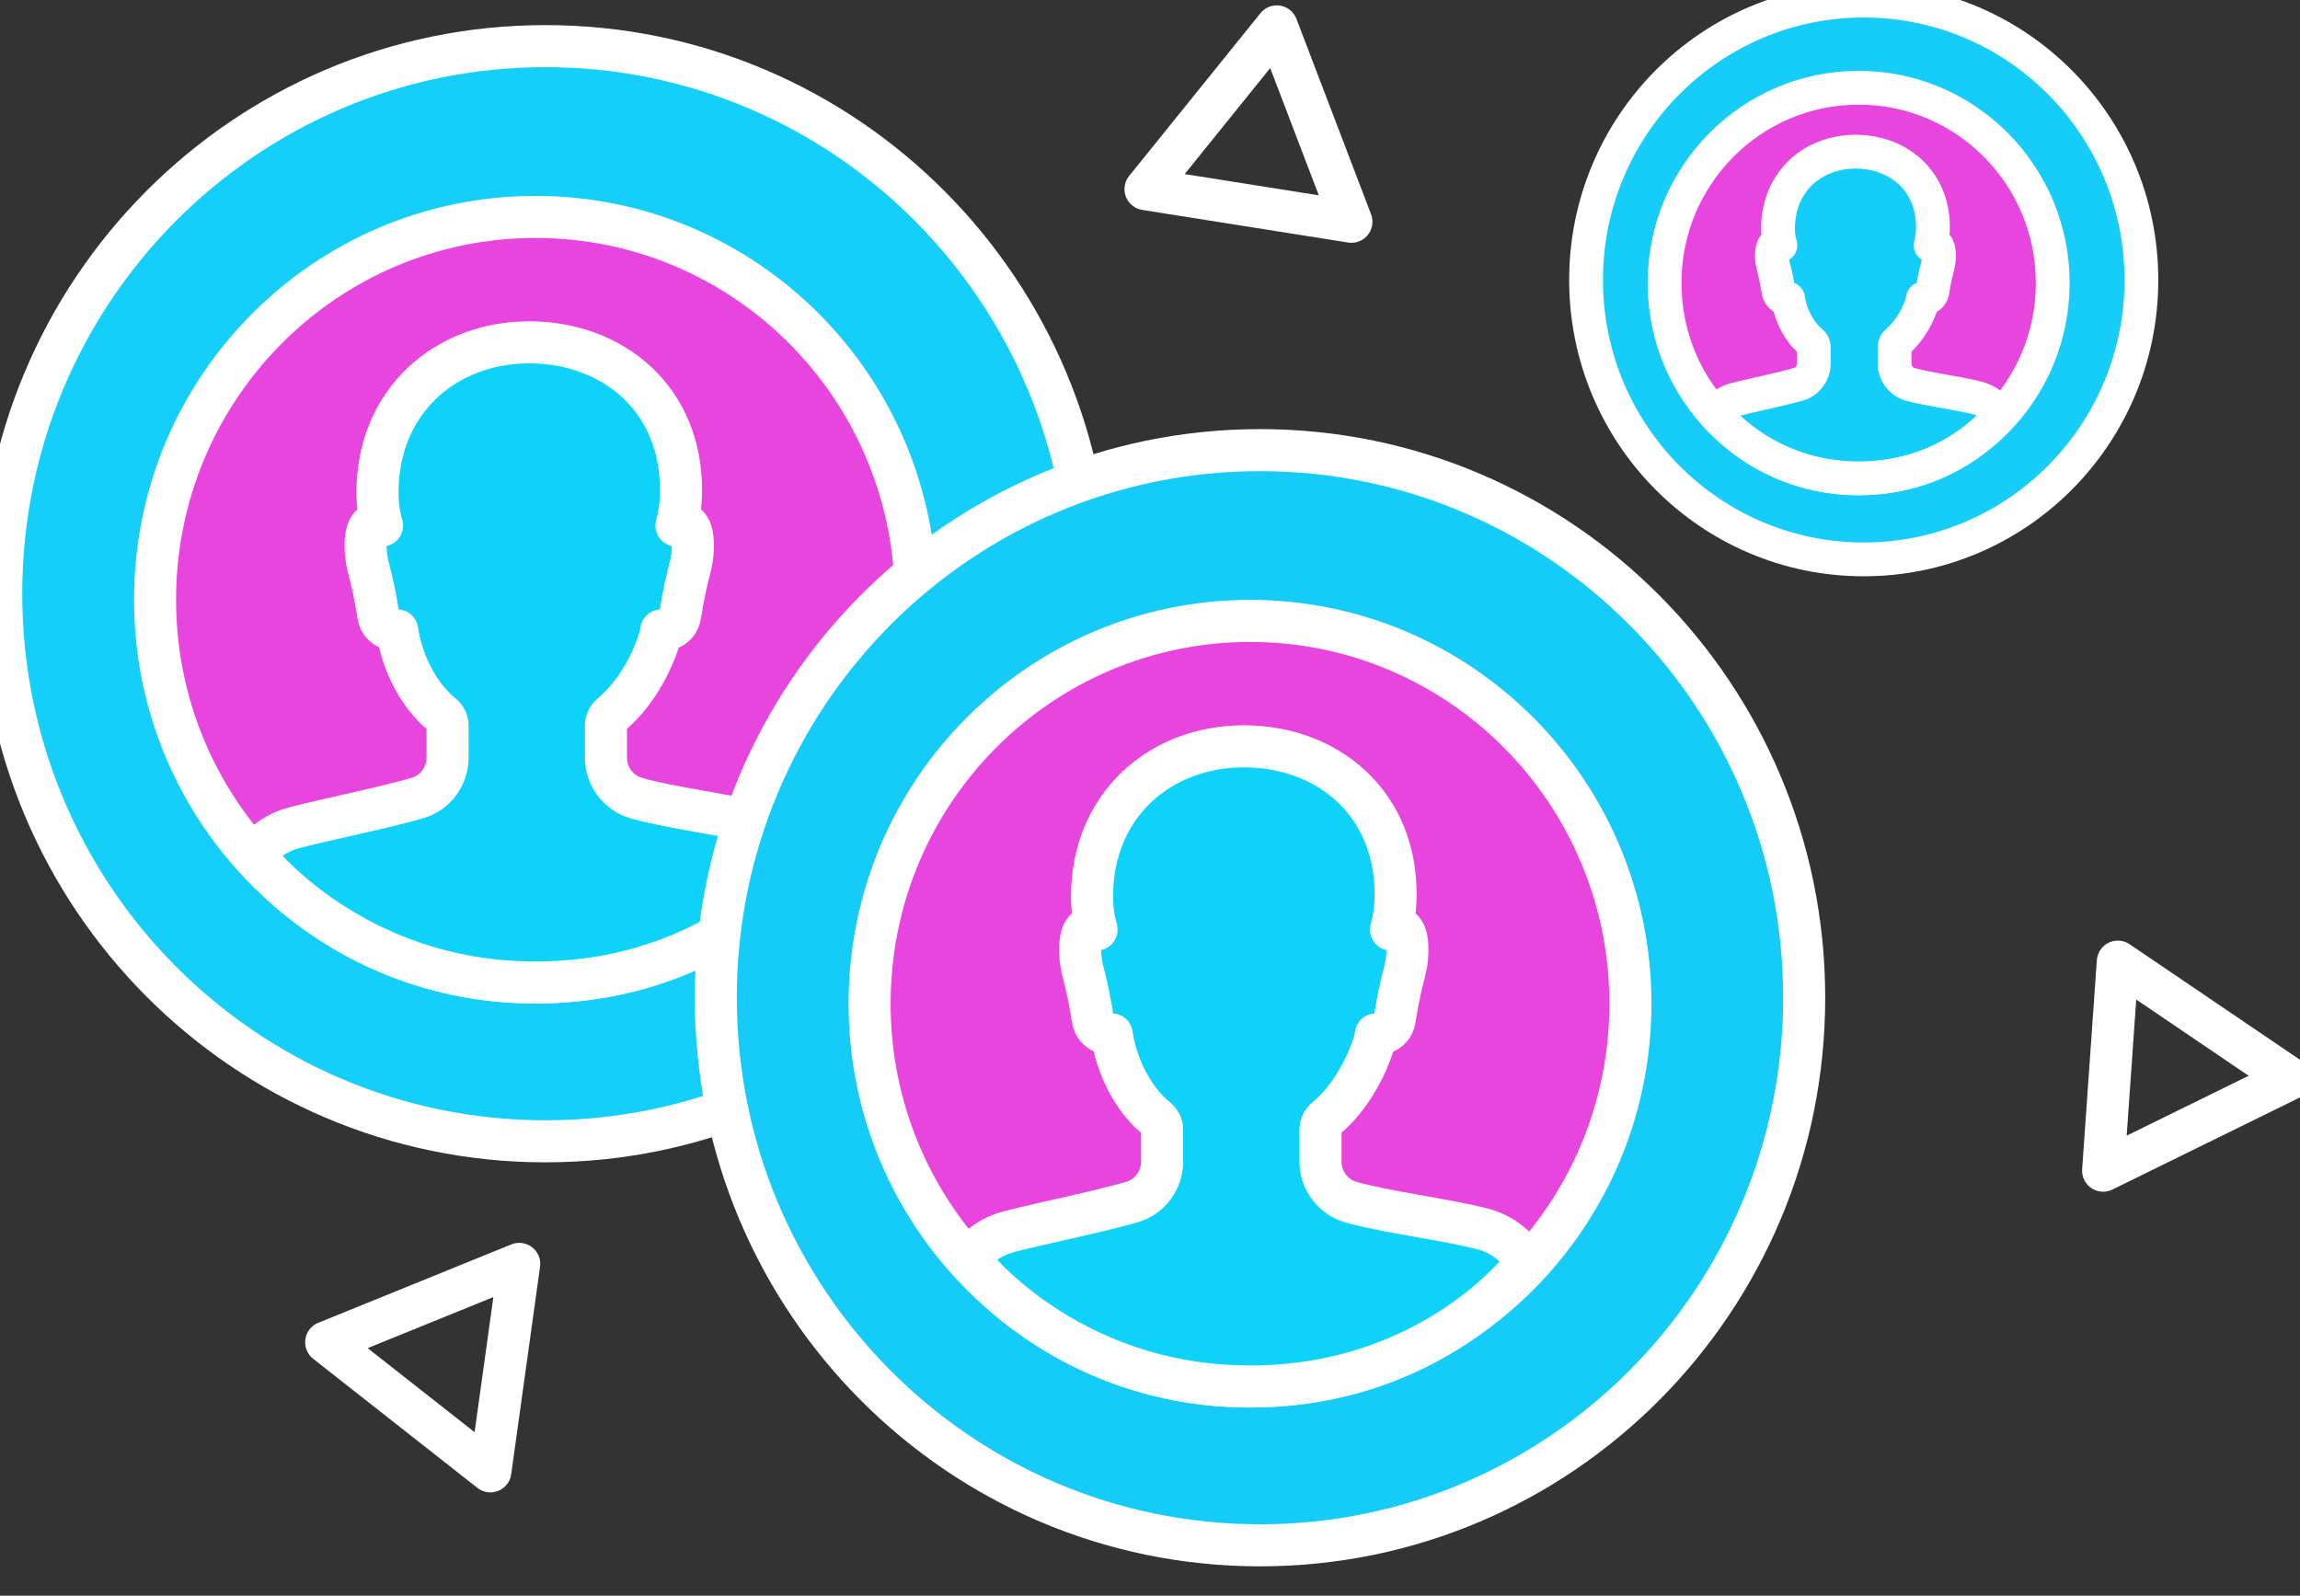 <svg xmlns="http://www.w3.org/2000/svg" width="49" height="34" viewBox="0 0 49 34">
    <rect x="0" y="0" width="49" height="34" fill="#333333" stroke="none"/>
    <g fill="none" fill-rule="evenodd">
        <path stroke="#FFF" stroke-linecap="round" stroke-linejoin="round" stroke-width=".896" d="M24.274 3.34L28.12 5.561 28.128 1.105z" transform="rotate(-21 26.201 3.333)"/>
        <path stroke="#FFF" stroke-linecap="round" stroke-linejoin="round" stroke-width=".896" d="M43.946 23.344L47.802 25.556 47.813 21.113z" transform="rotate(-56 45.88 23.335)"/>
        <path stroke="#FFF" stroke-linecap="round" stroke-linejoin="round" stroke-width=".896" d="M7.795 29.547L11.663 31.773 11.655 27.334z" transform="rotate(-112 9.729 29.554)"/>
        <g>
            <path fill="#13CFF9" d="M23.214 11.693c0 6.444-5.191 11.668-11.594 11.668-6.404 0-11.594-5.224-11.594-11.668C.026 5.25 5.216.026 11.62.026c6.403 0 11.594 5.224 11.594 11.667" transform="translate(0 .957)"/>
            <path stroke="#FFF" stroke-linecap="round" stroke-linejoin="round" stroke-width=".896" d="M23.214 11.693c0 6.444-5.191 11.668-11.594 11.668-6.404 0-11.594-5.224-11.594-11.668C.026 5.25 5.216.026 11.62.026c6.403 0 11.594 5.224 11.594 11.667z" transform="translate(0 .957)"/>
            <path fill="#E845DF" d="M19.512 11.82c0 4.505-3.628 8.157-8.104 8.157-4.476 0-8.105-3.652-8.105-8.156 0-4.505 3.629-8.156 8.105-8.156 4.476 0 8.104 3.651 8.104 8.156" transform="translate(0 .957)"/>
            <path stroke="#FFF" stroke-linecap="round" stroke-linejoin="round" stroke-width=".896" d="M19.512 11.82c0 4.505-3.628 8.157-8.104 8.157-4.476 0-8.105-3.652-8.105-8.156 0-4.505 3.629-8.156 8.105-8.156 4.476 0 8.104 3.651 8.104 8.156z" transform="translate(0 .957)"/>
            <path fill="#0DD3F9" d="M17.305 17.325c-.208-.347-.546-.604-.949-.707-.801-.205-2.083-.362-2.802-.57-.383-.111-.645-.464-.645-.864V14.5c0-.091.044-.175.114-.233.434-.359.77-.907.967-1.436.047-.126.082-.248.098-.355 0 0 .35.004.402-.323.158-1 .271-1.043.271-1.481 0-.439-.159-.543-.35-.43.032-.112.09-.347.097-.673.044-2.019-1.453-3.232-3.233-3.232S8.029 7.592 8.042 9.568c.002.326.065.56.097.673-.191-.113-.35-.009-.35.43 0 .438.113.482.27 1.48.052.328.403.324.403.324.007.045.014.09.023.133.118.61.448 1.267.93 1.657.074.06.12.144.12.238v.681c0 .399-.26.752-.64.862-.718.21-1.819.426-2.622.632-.352.09-.655.298-.865.581 0 0 2.049 2.718 6 2.718 3.95 0 5.897-2.652 5.897-2.652" transform="translate(0 .957)"/>
            <path stroke="#FFF" stroke-linecap="round" stroke-linejoin="round" stroke-width=".896" d="M17.305 17.325c-.208-.347-.546-.604-.949-.707-.801-.205-2.083-.362-2.802-.57-.383-.111-.645-.464-.645-.864V14.5c0-.091.044-.175.114-.233.434-.359.77-.907.967-1.436.047-.126.082-.248.098-.355 0 0 .35.004.402-.323.158-1 .271-1.043.271-1.481 0-.439-.159-.543-.35-.43.032-.112.09-.347.097-.673.044-2.019-1.453-3.232-3.233-3.232S8.029 7.592 8.042 9.568c.002.326.065.56.097.673-.191-.113-.35-.009-.35.43 0 .438.113.482.27 1.48.052.328.403.324.403.324.007.045.014.09.023.133.118.61.448 1.267.93 1.657.074.06.12.144.12.238v.681c0 .399-.26.752-.64.862-.718.21-1.819.426-2.622.632-.352.09-.655.298-.865.581 0 0 2.049 2.718 6 2.718 3.95 0 5.897-2.652 5.897-2.652z" transform="translate(0 .957)"/>
        </g>
        <g>
            <path fill="#15CCF9" d="M23.214 11.693c0 6.444-5.191 11.668-11.594 11.668-6.404 0-11.594-5.224-11.594-11.668C.026 5.25 5.216.026 11.62.026c6.403 0 11.594 5.224 11.594 11.667" transform="translate(15.223 9.565)"/>
            <path stroke="#FFF" stroke-linecap="round" stroke-linejoin="round" stroke-width=".896" d="M23.214 11.693c0 6.444-5.191 11.668-11.594 11.668-6.404 0-11.594-5.224-11.594-11.668C.026 5.25 5.216.026 11.62.026c6.403 0 11.594 5.224 11.594 11.667z" transform="translate(15.223 9.565)"/>
            <path fill="#E845DF" d="M19.512 11.82c0 4.505-3.628 8.157-8.104 8.157-4.476 0-8.105-3.652-8.105-8.156 0-4.505 3.629-8.156 8.105-8.156 4.476 0 8.104 3.651 8.104 8.156" transform="translate(15.223 9.565)"/>
            <path stroke="#FFF" stroke-linecap="round" stroke-linejoin="round" stroke-width=".896" d="M19.512 11.82c0 4.505-3.628 8.157-8.104 8.157-4.476 0-8.105-3.652-8.105-8.156 0-4.505 3.629-8.156 8.105-8.156 4.476 0 8.104 3.651 8.104 8.156z" transform="translate(15.223 9.565)"/>
            <path fill="#0DD3F9" d="M17.305 17.325c-.208-.347-.546-.604-.949-.707-.801-.205-2.083-.362-2.802-.57-.383-.111-.645-.464-.645-.864V14.5c0-.091.044-.175.114-.233.434-.359.77-.907.967-1.436.047-.126.082-.248.098-.355 0 0 .35.004.402-.323.158-1 .271-1.043.271-1.481 0-.439-.159-.543-.35-.43.032-.112.09-.347.097-.673.044-2.019-1.453-3.232-3.233-3.232S8.029 7.592 8.042 9.568c.002.326.065.56.097.673-.191-.113-.35-.009-.35.43 0 .438.113.482.27 1.48.052.328.403.324.403.324.007.045.014.09.023.133.118.61.448 1.267.93 1.657.074.06.12.144.12.238v.681c0 .399-.26.752-.64.862-.718.21-1.819.426-2.622.632-.352.09-.655.298-.865.581 0 0 2.049 2.718 6 2.718 3.95 0 5.897-2.652 5.897-2.652" transform="translate(15.223 9.565)"/>
            <path stroke="#FFF" stroke-linecap="round" stroke-linejoin="round" stroke-width=".896" d="M17.305 17.325c-.208-.347-.546-.604-.949-.707-.801-.205-2.083-.362-2.802-.57-.383-.111-.645-.464-.645-.864V14.5c0-.091.044-.175.114-.233.434-.359.77-.907.967-1.436.047-.126.082-.248.098-.355 0 0 .35.004.402-.323.158-1 .271-1.043.271-1.481 0-.439-.159-.543-.35-.43.032-.112.09-.347.097-.673.044-2.019-1.453-3.232-3.233-3.232S8.029 7.592 8.042 9.568c.002.326.065.56.097.673-.191-.113-.35-.009-.35.43 0 .438.113.482.27 1.48.052.328.403.324.403.324.007.045.014.09.023.133.118.61.448 1.267.93 1.657.074.06.12.144.12.238v.681c0 .399-.26.752-.64.862-.718.21-1.819.426-2.622.632-.352.09-.655.298-.865.581 0 0 2.049 2.718 6 2.718 3.95 0 5.897-2.652 5.897-2.652z" transform="translate(15.223 9.565)"/>
        </g>
        <g>
            <path fill="#16CCF9" d="M11.844 5.966c0 3.288-2.649 5.953-5.916 5.953-3.267 0-5.915-2.665-5.915-5.953C.013 2.678 2.661.013 5.928.013s5.916 2.665 5.916 5.953" transform="translate(33.777)"/>
            <path stroke="#FFF" stroke-linecap="round" stroke-linejoin="round" stroke-width=".72" d="M11.844 5.966c0 3.288-2.649 5.953-5.916 5.953-3.267 0-5.915-2.665-5.915-5.953C.013 2.678 2.661.013 5.928.013s5.916 2.665 5.916 5.953z" transform="translate(33.777)"/>
            <path fill="#E845DF" d="M9.955 6.031c0 2.298-1.851 4.161-4.135 4.161S1.685 8.33 1.685 6.031c0-2.298 1.851-4.161 4.135-4.161S9.955 3.733 9.955 6.03" transform="translate(33.777)"/>
            <path stroke="#FFF" stroke-linecap="round" stroke-linejoin="round" stroke-width=".72" d="M9.955 6.031c0 2.298-1.851 4.161-4.135 4.161S1.685 8.33 1.685 6.031c0-2.298 1.851-4.161 4.135-4.161S9.955 3.733 9.955 6.03z" transform="translate(33.777)"/>
            <path fill="#13CEF9" d="M8.83 8.84c-.107-.178-.28-.309-.485-.361-.409-.105-1.063-.185-1.43-.291-.195-.057-.329-.237-.329-.44v-.35c0-.047.023-.09.059-.12.22-.183.392-.462.493-.732.024-.065.042-.127.05-.181 0 0 .179.002.205-.165.08-.51.138-.532.138-.756 0-.224-.08-.277-.178-.219.016-.057.046-.177.05-.343.021-1.03-.742-1.65-1.65-1.65-.909 0-1.656.641-1.65 1.65 0 .166.033.286.05.343-.098-.058-.18-.005-.18.22 0 .223.059.245.139.755.026.167.205.165.205.165l.012.068c.06.311.229.646.475.845.037.03.06.074.06.122v.347c0 .203-.131.383-.326.44-.366.107-.928.217-1.337.322-.18.046-.335.152-.442.297 0 0 1.045 1.386 3.061 1.386S8.83 8.84 8.83 8.84" transform="translate(33.777)"/>
            <path stroke="#FFF" stroke-linecap="round" stroke-linejoin="round" stroke-width=".72" d="M8.83 8.84c-.107-.178-.28-.309-.485-.361-.409-.105-1.063-.185-1.43-.291-.195-.057-.329-.237-.329-.44v-.35c0-.047.023-.09.059-.12.22-.183.392-.462.493-.732.024-.065.042-.127.05-.181 0 0 .179.002.205-.165.08-.51.138-.532.138-.756 0-.224-.08-.277-.178-.219.016-.057.046-.177.05-.343.021-1.03-.742-1.65-1.65-1.65-.909 0-1.656.641-1.65 1.65 0 .166.033.286.05.343-.098-.058-.18-.005-.18.22 0 .223.059.245.139.755.026.167.205.165.205.165l.012.068c.06.311.229.646.475.845.037.03.06.074.06.122v.347c0 .203-.131.383-.326.44-.366.107-.928.217-1.337.322-.18.046-.335.152-.442.297 0 0 1.045 1.386 3.061 1.386S8.83 8.84 8.83 8.84z" transform="translate(33.777)"/>
        </g>
    </g>
</svg>

